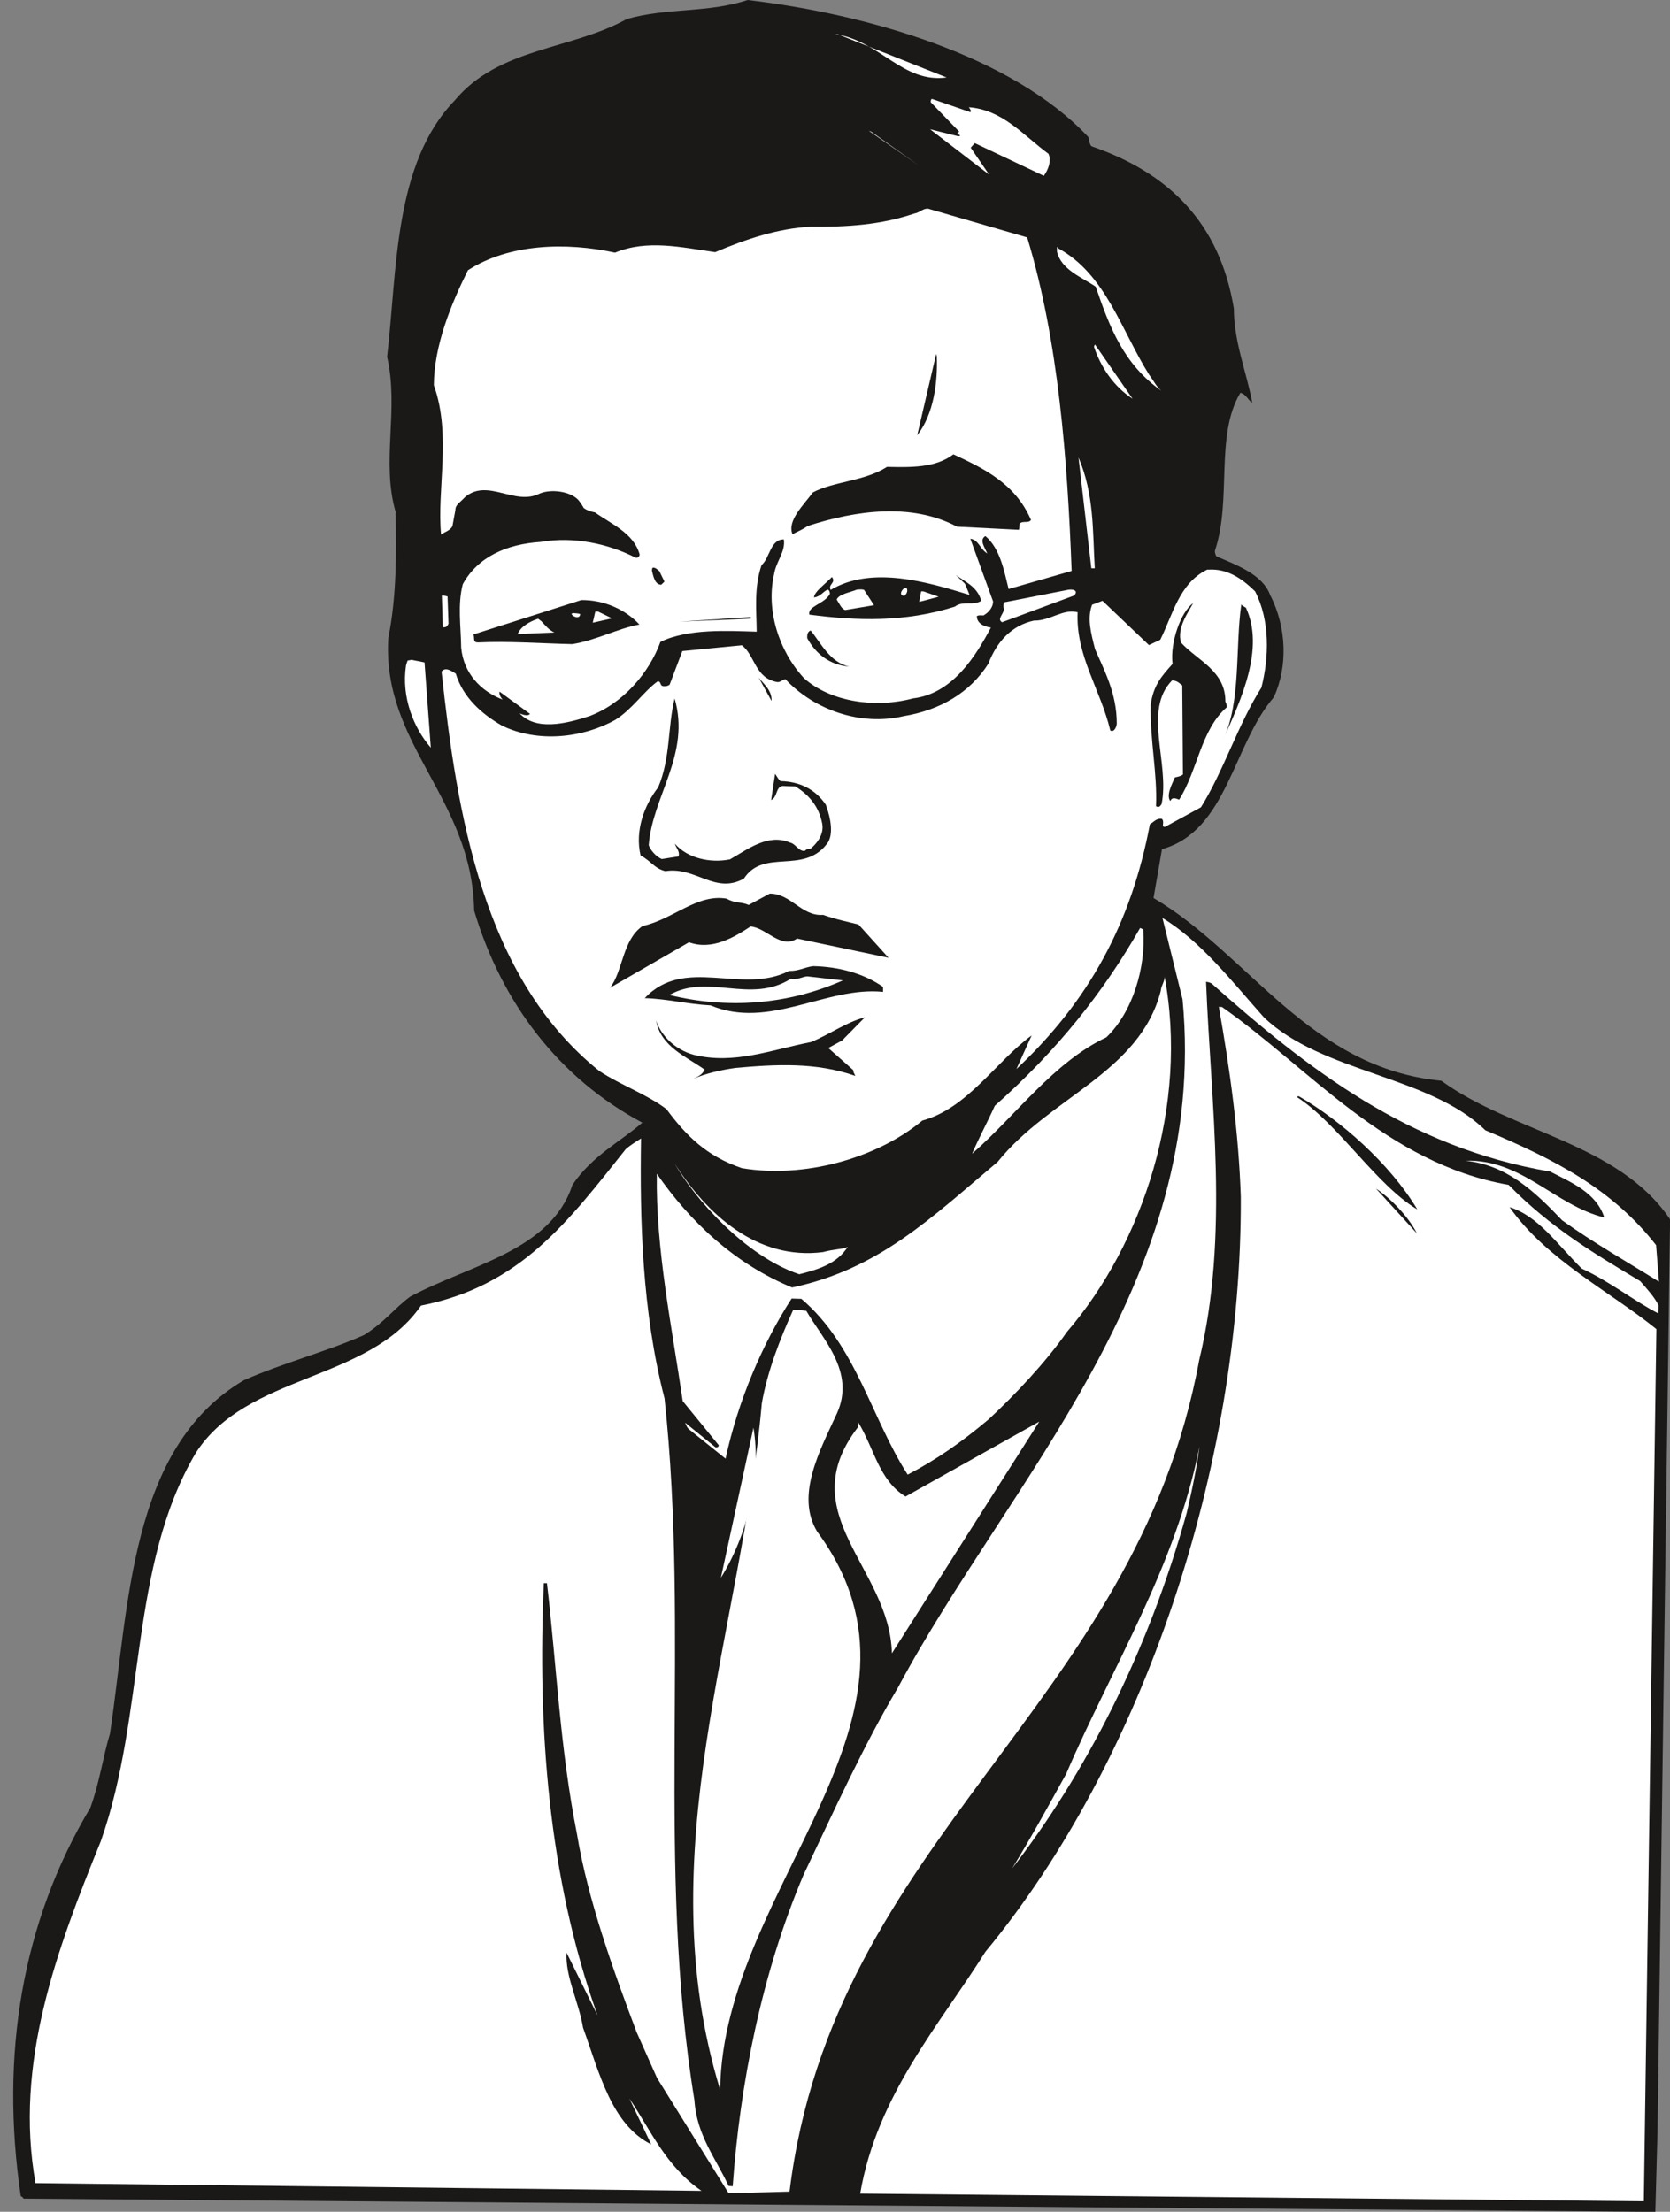 <svg xmlns="http://www.w3.org/2000/svg" xml:space="preserve" width="662.967" height="878.211" fill-rule="evenodd" stroke-linejoin="round" stroke-width="28.222" preserveAspectRatio="xMidYMid" version="1.2" viewBox="0 0 17541 23236"><rect x="0" y="0" width="17541" height="23236" fill="#808080" stroke="none"/><defs class="ClipPathGroup"><clipPath id="a" clipPathUnits="userSpaceOnUse"><path d="M0 0h17541v23236H0z"/></clipPath></defs><g class="SlideGroup"><g class="Slide" clip-path="url(#a)"><g class="Page"><g class="com.sun.star.drawing.ClosedBezierShape"><path fill="none" d="M139 0h17405v23238H139z" class="BoundingBox"/><path fill="#1B1918" d="M7853 0c1264 149 2785 589 3580 1442 8 51 15 76 30 94 811 280 1347 800 1497 1705 0 350 134 670 193 988-33-8-66-94-125-102-269 450-86 1120-267 1659-2 34 16 59 16 59 205 89 485 188 564 406 175 338 187 755 38 1075-430 498-488 1404-1174 1595l-89 513c1009 594 1636 1786 3023 1920 752 546 1859 651 2403 1456l-132 9579-23 848-17136-139c-8 0-8-18-33-26-218-1480 10-2875 731-4081 99-272 132-536 206-778 201-1337 203-3003 1405-3712 411-183 874-302 1262-475 211-129 323-284 485-403 625-336 1479-481 1705-1174 208-310 513-460 734-655-872-465-1476-1255-1766-2228-20-1183-972-1742-901-2865 89-447 84-900 76-1324-153-529 38-1075-89-1628 107-920 69-2030 711-2695 465-557 1222-529 1806-854 427-122 851-61 1270-200Z"/></g><g class="com.sun.star.drawing.ClosedBezierShape"><path fill="none" d="M8771 358h1173v464H8771z" class="BoundingBox"/><path fill="#FFF" d="m8796 358 1147 456c-460 64-699-385-1172-456h25Z"/></g><g class="com.sun.star.drawing.ClosedBezierShape"><path fill="none" d="M9769 1040h1258v808H9769z" class="BoundingBox"/><path fill="#FFF" d="m9794 1041 397 137c15-8 0-33-15-51 355 25 575 297 837 489 33 76-3 167-49 231l-725-343c-15 18-25 25-43 48l193 282-620-476 297 74c59-8-49-26 10-48l-300-310c0-8 0-40 18-33Z"/></g><g class="com.sun.star.drawing.PolyPolygonShape"><path fill="none" d="M9126 1374h525v366h-525z" class="BoundingBox"/><path fill="#FFF" d="m9151 1384 499 354-524-364 25 10Z"/></g><g class="com.sun.star.drawing.ClosedBezierShape"><path fill="none" d="M4557 2191h6700v5420H4557z" class="BoundingBox"/><path fill="#FFF" d="m9748 2192 1041 302c330 1083 424 2353 467 3504l-662 190c-46-185-89-427-244-556-69 40-3 124 20 183-81-51-89-143-178-155l239 659c0 58-43 114-102 147-25-3-50-3-68 5-3 76 73 112 147 122-157 295-401 696-818 744-397 107-869 36-1146-213-267-290-399-719-313-1093 21-133 122-237 102-364-142-2-147 196-234 270-81 238-53 473-51 699-299-8-716-35-1011 107-116 322-391 647-745 780-261 86-564 152-734-28 26 10 84 35 109 5l-320-234c-7 23 8 58 33 84-231-89-411-277-436-546-3-231-39-450 17-667 158-287 460-421 821-444 343-59 707 18 996 167 16 0 33 0 41-33-61-226-300-322-470-444-59-10-92-28-118-46-7-15-30-51-56-84-88-94-289-117-406-68-262 134-546-165-785 38-58 63-101 79-101 137l-31 168c-25 48-76 56-119 89-46-470 111-1049-76-1570 2-417 182-855 358-1208 431-279 1031-297 1545-185 338-140 693-56 1052-5 335-142 665-249 998-267 399 3 741-20 1088-137 74-15 91-55 150-53Z"/></g><g class="com.sun.star.drawing.ClosedBezierShape"><path fill="none" d="M11101 2592h1098v1514h-1098z" class="BoundingBox"/><path fill="#FFF" d="M11117 2610c496 270 664 867 952 1325 56 76 71 119 129 170-394-277-542-663-689-1093-141-97-364-178-407-369v-50l15 17Z"/></g><g class="com.sun.star.drawing.ClosedBezierShape"><path fill="none" d="M11491 3619h406v571h-406z" class="BoundingBox"/><path fill="#FFF" d="m11501 3619 395 570c-199-129-334-333-405-545 0 0 0-8 10-25Z"/></g><g class="com.sun.star.drawing.ClosedBezierShape"><path fill="none" d="M9634 3719h209v855h-209z" class="BoundingBox"/><path fill="#1B1918" d="M9840 3744c10 274-33 608-206 829l199-854 7 25Z"/></g><g class="com.sun.star.drawing.ClosedBezierShape"><path fill="none" d="M11327 4805h173v1166h-173z" class="BoundingBox"/><path fill="#FFF" d="M11328 4806c166 388 148 773 171 1164h-36l-135-1164Z"/></g><g class="com.sun.star.drawing.ClosedBezierShape"><path fill="none" d="M8312 4773h2518v840H8312z" class="BoundingBox"/><path fill="#1B1918" d="M10014 4773c320 149 650 307 815 689-25 40-84 5-117 38-10 15-2 48-10 66l-650-33c-478-254-1063-170-1566-8-61 41-101 56-162 87-60-143 124-313 213-438 218-117 543-117 780-269 251 5 509 12 697-132Z"/></g><g class="com.sun.star.drawing.ClosedBezierShape"><path fill="none" d="M4638 5983h8670v6319H4638z" class="BoundingBox"/><path fill="#FFF" d="M12698 5984c201-11 356 102 485 229 158 305 147 696 66 1011-244 384-399 881-635 1257l-378 206c-44 0 0-48-31-84-58-10-86 33-127 56-195 1037-640 1858-1402 2572l160-353c-373 271-670 764-1148 894-485 403-1251 609-1896 500-373-127-584-340-792-620-204-155-485-254-706-401-1225-983-1496-2716-1656-4195 43-58 116 3 149 21 77 251 272 424 485 546 379 185 854 129 1192-61 178-112 299-300 444-404 43 0 16 51 66 51 26 0 33 0 59-15l134-354 625-61c140 105 135 346 374 387 33 0 35-16 83-31 303 323 789 495 1241 389 386-64 698-247 891-551 89-232 244-402 478-453 175 3 302-127 460-88-21 457 238 805 343 1242 40 25 68-41 68-74 0-318-134-561-228-780-46-178-84-328-31-467l109-41 488 465 119-56c132-264 199-594 493-737h18Z"/></g><g class="com.sun.star.drawing.ClosedBezierShape"><path fill="none" d="M8498 6040h1809v465H8498z" class="BoundingBox"/><path fill="#1B1918" d="M10039 6040c89 68 229 121 267 272-84 56-191-5-277 61-528 168-1037 148-1528 84-21-91 163-112 216-219 0 0 0-41-25-44-51 26-76 74-142 83 0-60 127-149 188-215 48 61-44 74-13 135 432-256 1012-84 1459 53l-48-117-97-93Z"/></g><g class="com.sun.star.drawing.ClosedBezierShape"><path fill="none" d="M6847 5963h133v181h-133z" class="BoundingBox"/><path fill="#1B1918" d="M6865 5964c27 2 34 17 60 35l54 111c-8 8-25 26-34 33-67-2-82-87-97-146 0-8 0-40 17-33Z"/></g><g class="com.sun.star.drawing.ClosedBezierShape"><path fill="none" d="M10504 6194h798v345h-798z" class="BoundingBox"/><path fill="#FFF" d="M11225 6195c10 0 43-6 66 10 25 18-8 51-8 51l-758 281c-57-35 18-83 21-143-10-15-8-33 0-66l679-133Z"/></g><g class="com.sun.star.drawing.ClosedBezierShape"><path fill="none" d="M9464 6175h67v86h-67z" class="BoundingBox"/><path fill="#FFF" d="M9527 6185c7 26 0 49-27 75-69-2-24-78 10-85l17 10Z"/></g><g class="com.sun.star.drawing.ClosedBezierShape"><path fill="none" d="M8787 6191h394v219h-394z" class="BoundingBox"/><path fill="#FFF" d="M9002 6194c15 0 48-6 74 3l104 161-304 51c-40-18-55-59-88-111 27-58 137-73 214-104Z"/></g><g class="com.sun.star.drawing.PolyPolygonShape"><path fill="none" d="M9655 6212h205v112h-205z" class="BoundingBox"/><path fill="#FFF" d="m9700 6213 159 56-204 54 20-110h25Z"/></g><g class="com.sun.star.drawing.ClosedBezierShape"><path fill="none" d="M12084 6337h803v2142h-803z" class="BoundingBox"/><path fill="#1B1918" d="M12532 6337c-53 99-173 261-127 414 170 188 468 295 466 620 17 33 15 59 15 59-273 236-308 669-501 971-23-8-74-36-92 15-49-61 23-190 48-249 26-7 51-7 84-30l-7-936c-26-18-49-51-107-53-310 317-23 867-110 1299-18 25-26 40-59 23 16-341-65-702-56-1068 31-201 107-290 230-427-28-227 89-550 216-638Z"/></g><g class="com.sun.star.drawing.ClosedBezierShape"><path fill="none" d="M12850 6350h311v1414h-311z" class="BoundingBox"/><path fill="#1B1918" d="m13046 6360 41 25c198 429-51 966-237 1378 186-386 124-964 188-1413l8 10Z"/></g><g class="com.sun.star.drawing.ClosedBezierShape"><path fill="none" d="M4641 6255h71v337h-71z" class="BoundingBox"/><path fill="#FFF" d="m4659 6256 42 10 10 286c-10 15-10 41-60 38l-10-334h18Z"/></g><g class="com.sun.star.drawing.ClosedBezierShape"><path fill="none" d="M4972 6303h1745v466H4972z" class="BoundingBox"/><path fill="#1B1918" d="M6106 6304c242-2 465 101 610 257-234 43-445 163-704 206-344-8-666-33-991-18-58 0-33-41-48-84l1133-361Z"/></g><g class="com.sun.star.drawing.PolyPolygonShape"><path fill="none" d="M5126 6375h205v129h-205z" class="BoundingBox"/></g><g class="com.sun.star.drawing.PolyPolygonShape"><path fill="none" d="M6226 6424h203v119h-203z" class="BoundingBox"/><path fill="#FFF" d="m6280 6424 148 72-202 46 27-118h27Z"/></g><g class="com.sun.star.drawing.PolyPolygonShape"><path fill="none" d="M7135 6482h751v50h-751z" class="BoundingBox"/><path fill="#1B1918" d="M7885 6482v17l-750 32 750-49Z"/></g><g class="com.sun.star.drawing.ClosedBezierShape"><path fill="none" d="M6002 6440h93v46h-93z" class="BoundingBox"/><path fill="#FFF" d="M6019 6441c26 2 52 2 75 10 0 53-75 35-92-3l17-7Z"/></g><g class="com.sun.star.drawing.ClosedBezierShape"><path fill="none" d="M5438 6499h386v163h-386z" class="BoundingBox"/><path fill="#FFF" d="M5685 6525c49 51 82 95 138 120l-385 16c27-74 122-131 214-161l33 25Z"/></g><g class="com.sun.star.drawing.ClosedBezierShape"><path fill="none" d="M8478 6623h446v381h-446z" class="BoundingBox"/><path fill="#1B1918" d="M8515 6624c105 126 202 338 408 379-209-15-355-135-444-298 0-15-6-48 21-74l15-7Z"/></g><g class="com.sun.star.drawing.ClosedBezierShape"><path fill="none" d="M4254 6932h273v924h-273z" class="BoundingBox"/><path fill="#FFF" d="m4323 6932 136 27 66 896c-179-206-310-527-261-860 8-33 18-56 18-56l41-7Z"/></g><g class="com.sun.star.drawing.ClosedBezierShape"><path fill="none" d="M7968 7117h138v248h-138z" class="BoundingBox"/><path fill="#1B1918" d="M7968 7117c49 68 141 130 136 247l-136-247Z"/></g><g class="com.sun.star.drawing.PolyPolygonShape"><path fill="none" d="M5309 7191h256v167h-256z" class="BoundingBox"/></g><g class="com.sun.star.drawing.ClosedBezierShape"><path fill="none" d="M6710 7338h2020v1946H6710z" class="BoundingBox"/><path fill="#1B1918" d="M7086 7338c170 586-234 1027-272 1542 23 59 79 120 137 145l176-28c17-51-23-84-39-134 130 152 371 208 580 165 186-105 399-275 630-176 59 11 89 94 155 87 18-16 26-23 61-23 59-48 145-147 122-264-35-183-142-303-282-390-58-2-91-2-132-5-76 8-53 118-122 148l41-275c25 33 33 58 58 76 199 5 364 84 475 248 56 152 84 327 8 416-251 318-660 41-869 361-305 167-506-130-824-79-116-28-147-104-261-165-60-262 38-526 185-715 132-312 99-637 173-934Z"/></g><g class="com.sun.star.drawing.ClosedBezierShape"><path fill="none" d="M6408 9388h2926v991H6408z" class="BoundingBox"/><path fill="#1B1918" d="M8085 9388c223-2 335 241 560 223 150 53 256 71 373 102l315 349-961-202c-170 115-323-114-488-127-170 112-406 255-647 166l-829 478c137-178 129-504 342-649 318-69 575-342 883-287 91 53 150 30 231 66l221-119Z"/></g><g class="com.sun.star.drawing.ClosedBezierShape"><path fill="none" d="M313 9644h17114v13398H313z" class="BoundingBox"/><path fill="#FFF" d="M12210 9644c402 243 724 660 1065 1043 609 585 1742 613 2326 1187 742 312 1334 619 1794 1207l30 384c-335-209-688-409-1016-644-292-307-584-582-1016-627 592-18 937 467 1458 597-84-262-348-369-569-483-1494-254-2548-1082-3556-1976-25-15-58-18-58-18 50 1278 246 2657-72 3974-670 3647-3846 5014-4303 8736l-640 17-752-1211-214-480c-241-640-513-1390-627-2084-178-897-213-1763-315-2634h-33c-66 1499 43 3085 564 4540l-325-658c-15 249 129 518 173 788 170 469 297 1016 716 1226l-229-482c224 333 381 711 757 970l-6995-81c-225-1258 221-2446 686-3593 477-1354 292-2883 998-4079 538-836 1811-744 2365-1547 1046-206 1547-885 2151-1644 66-56 117-82 160-112-13 848 10 1817 247 2731 266 2472-89 4905 314 7373 23 368 227 614 359 901 0 0 17 0 43 3 76-1064 300-2225 744-3272 315-661 626-1352 992-1967 1158-2169 3269-4264 2989-7230l-211-855Z"/></g><g class="com.sun.star.drawing.ClosedBezierShape"><path fill="none" d="M10211 9749h1803v2372h-1803z" class="BoundingBox"/><path fill="#FFF" d="M12008 9764c31 401-114 874-388 1134-550 259-946 816-1409 1222 63-150 160-330 238-503 649-575 1143-1194 1526-1868l33 15Z"/></g><g class="com.sun.star.drawing.ClosedBezierShape"><path fill="none" d="M6898 10246h5403v5247H6898z" class="BoundingBox"/><path fill="#FFF" d="M12230 10246c257 1363-223 2817-1024 3747-223 320-552 668-823 919-290 244-544 420-849 580-383-595-541-1357-1117-1847l-102-3c-303 468-562 1070-694 1682l-376-302c-23-16-31-33-49-76l320 259c16 0 33 0 33-23l-378-463c-114-784-284-1590-272-2388 353 508 818 946 1421 1195 912-193 1458-730 2159-1320 550-685 1489-934 1713-1795 3-59 53-115 38-165Z"/></g><g class="com.sun.star.drawing.ClosedBezierShape"><path fill="none" d="M6772 10150h2504v493H6772z" class="BoundingBox"/><path fill="#1B1918" d="M8540 10150c258 5 525 71 735 218v52c-599-60-1194 401-1812 142-242-13-458-69-691-76 421-447 1019-31 1517-286 99 3 160-38 251-50Z"/></g><g class="com.sun.star.drawing.ClosedBezierShape"><path fill="none" d="M7031 10257h1823v282H7031z" class="BoundingBox"/><path fill="#FFF" d="m8479 10257 374 43c-590 260-1218 300-1822 153 406-231 848 97 1273-169 81 11 117-22 175-27Z"/></g><g class="com.sun.star.drawing.PolyPolygonShape"><path fill="none" d="M10485 10554h419v406h-419z" class="BoundingBox"/></g><g class="com.sun.star.drawing.ClosedBezierShape"><path fill="none" d="M9035 10577h8387v12550H9035z" class="BoundingBox"/><path fill="#FFF" d="M12835 10579c917 640 1725 1643 3011 1869 445 453 904 724 1382 1011 89 102 145 163 193 254 0 19-3 60-3 85-246-125-515-339-805-471-266-266-459-553-757-645 386 551 1052 884 1542 1281l-132 9163-8231-81c177-1036 838-1778 1315-2540 1655-2000 2694-5089 2683-7930-22-675-114-1336-231-1998l33 2Z"/></g><g class="com.sun.star.drawing.ClosedBezierShape"><path fill="none" d="M6891 10688h2194v648H6891z" class="BoundingBox"/><path fill="#1B1918" d="m9084 10688-239 243-145 79 262 232c-3 18 15 43 22 61-414-145-830-122-1258-84-150 21-317 59-444 115 50-26 94-41 119-97-196-140-460-240-510-516 53 160 200 308 398 361 422 104 812-53 1231-135 208-87 363-206 564-259Z"/></g><g class="com.sun.star.drawing.ClosedBezierShape"><path fill="none" d="M13619 11516h1269v1192h-1269z" class="BoundingBox"/><path fill="#1B1918" d="M13641 11516c437 251 959 709 1246 1190-434-259-834-906-1268-1183l22-7Z"/></g><g class="com.sun.star.drawing.ClosedBezierShape"><path fill="none" d="M7084 12220h1821v1168H7084z" class="BoundingBox"/><path fill="#FFF" d="M7084 12220c337 534 867 1023 1561 934 109-31 201-28 259-54-112 173-297 234-509 287-561-188-1096-788-1311-1167Z"/></g><g class="com.sun.star.drawing.ClosedBezierShape"><path fill="none" d="M14453 12486h431v473h-431z" class="BoundingBox"/><path fill="#1B1918" d="M14453 12487c147 96 341 293 430 471l-430-471Z"/></g><g class="com.sun.star.drawing.ClosedBezierShape"><path fill="none" d="M7281 13759h1758v8196H7281z" class="BoundingBox"/><path fill="#FFF" d="m8355 13759 114 12c169 295 519 638 323 1075-177 386-440 863-209 1244 1435 1947-989 3715-1019 5864-760-2485 227-4817 438-7213 60-340 193-678 327-975l26-7Z"/></g><g class="com.sun.star.drawing.ClosedBezierShape"><path fill="none" d="M8767 14934h2150v2436H8767z" class="BoundingBox"/><path fill="#FFF" d="m10916 14935-1548 2434c-20-899-1061-1462-356-2376 0-25 2-51 2-51 168 272 216 607 497 780l1405-787Z"/></g><g class="com.sun.star.drawing.ClosedBezierShape"><path fill="none" d="M7572 14999h368v1577h-368z" class="BoundingBox"/><path fill="#FFF" d="M7914 14999c86 519-64 1131-342 1576l342-1576Z"/></g><g class="com.sun.star.drawing.ClosedBezierShape"><path fill="none" d="M10632 15197h1968v4432h-1968z" class="BoundingBox"/><path fill="#FFF" d="M12599 15197c-30 223-78 462-134 695-408 1472-1065 2741-1833 3736 200-327 375-647 567-993 480-1121 1149-2170 1400-3438Z"/></g></g></g></g></svg>
